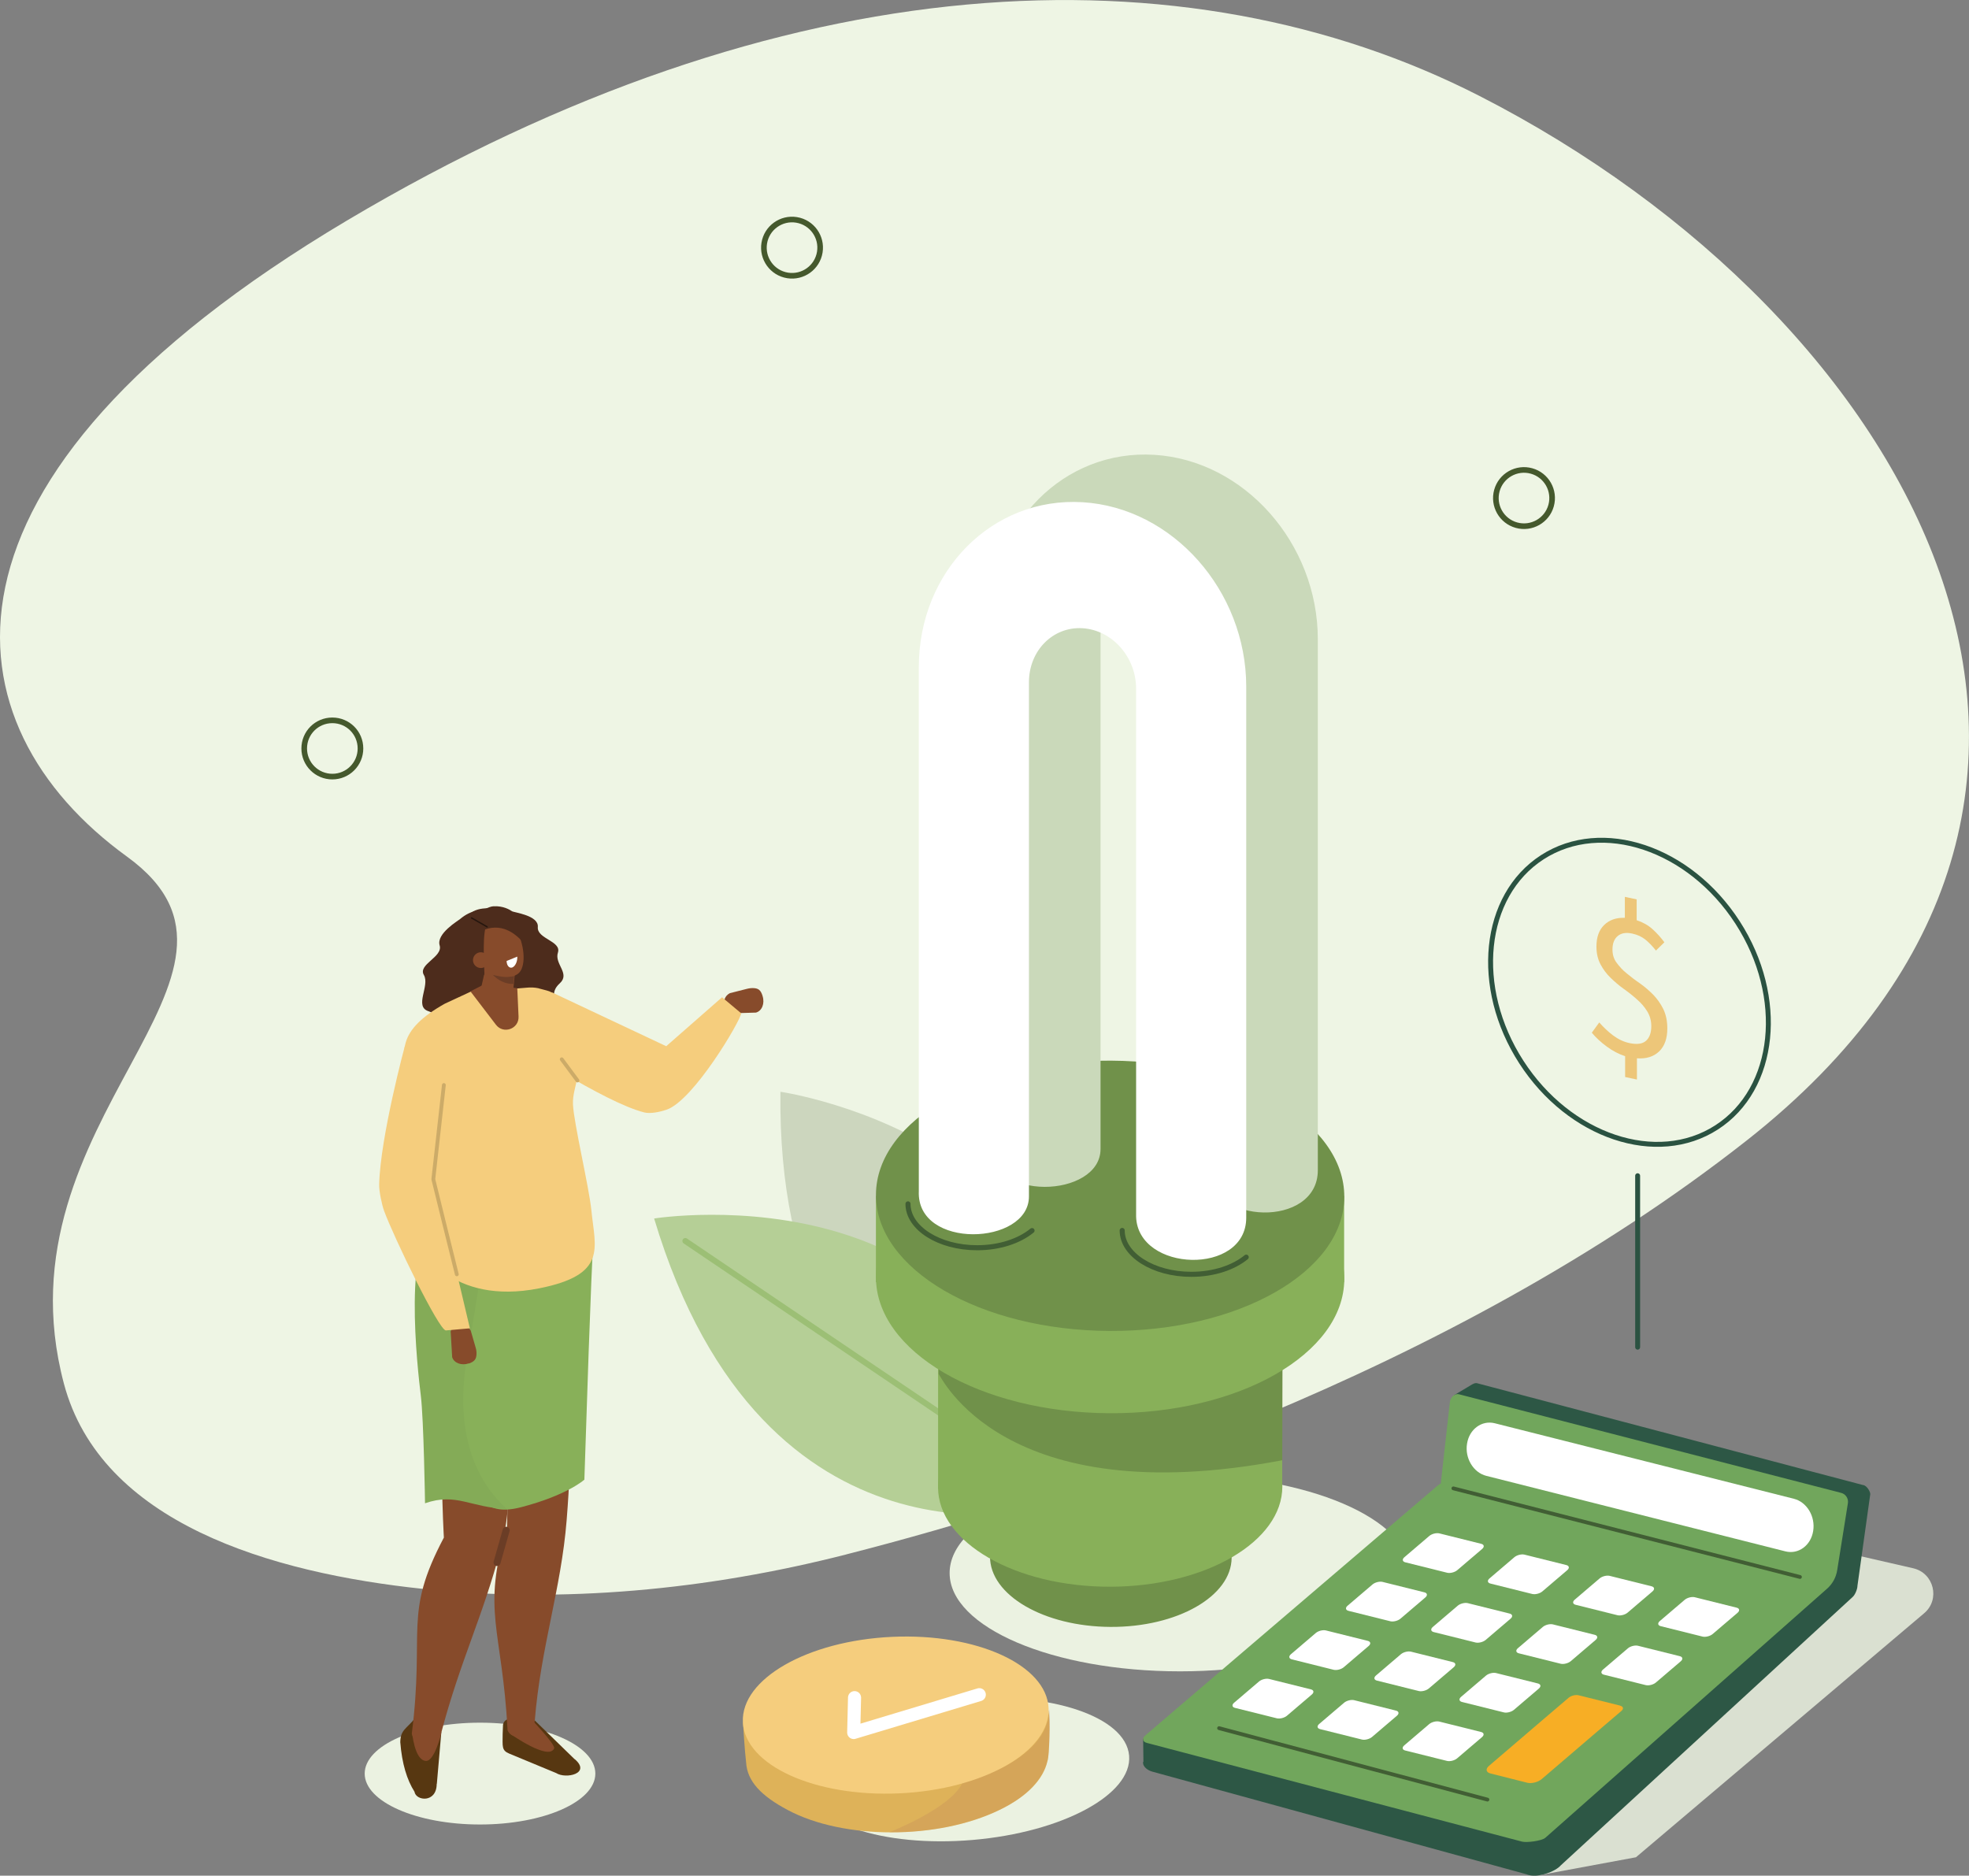 <?xml version="1.0" encoding="UTF-8"?><svg xmlns="http://www.w3.org/2000/svg" viewBox="0 0 140 133.37"><rect x="0" y="0" width="140" height="133.37" fill="#808080" stroke="none"/><defs><style>.cls-1{stroke-width:.36px;}.cls-1,.cls-2,.cls-3,.cls-4,.cls-5,.cls-6,.cls-7,.cls-8,.cls-9,.cls-10,.cls-11{fill:none;}.cls-1,.cls-2,.cls-3,.cls-5,.cls-6,.cls-7,.cls-8,.cls-9,.cls-10,.cls-11{stroke-linecap:round;stroke-linejoin:round;}.cls-1,.cls-11{stroke:#415e34;}.cls-2{fill-rule:evenodd;}.cls-2,.cls-7{stroke:#45592d;stroke-width:.4px;}.cls-3{stroke:#2a5241;stroke-width:.35px;}.cls-4{isolation:isolate;}.cls-12{fill:#f7ae25;}.cls-13{fill:#6b3d26;}.cls-14{fill:#eef5e4;}.cls-15{fill:#ebf2e1;}.cls-16{fill:#f5cd7d;}.cls-17{fill:#fff;}.cls-18{fill:#edc679;}.cls-19{fill:#874b2b;}.cls-20{fill:#84ab57;}.cls-21{fill:#b5cf96;}.cls-22{fill:#ccd6be;}.cls-23{fill:#cad9ba;}.cls-24{fill:#deb259;}.cls-25{fill:#dae0d1;}.cls-26{fill:#70914a;}.cls-27{fill:#71a65c;}.cls-28{fill:#88b059;}.cls-29{fill:#573711;}.cls-30{fill:#2d5745;}.cls-31{fill:#4d2c1c;}.cls-5{stroke:#fff;stroke-width:.93px;}.cls-32{fill:#bf865a;mix-blend-mode:multiply;opacity:.29;}.cls-6{stroke:#ccab68;stroke-width:.27px;}.cls-8{stroke:#6b3d26;stroke-width:.5px;}.cls-9{stroke:#9cbf75;stroke-width:.42px;}.cls-10{stroke:#26160e;stroke-width:.1px;}.cls-11{stroke-width:.27px;}</style></defs><g class="cls-4"><g id="_レイヤー_2"><g id="base"><path class="cls-14" d="m60.2,110.52c-9.97,2.55-20.19,3.49-30.09,2.46-10.87-1.14-22.94-4.69-25.57-14.61-5-18.89,16.15-29.01,4.49-37.46C-3.84,51.58-6.39,34.15,24.67,15.68,55.73-2.78,84.31-3.86,105.21,6.83c30.79,15.75,50.06,49.81,19,74.25-21.28,16.74-48.79,25.55-64.02,29.44Z"/><path class="cls-22" d="m76.08,105.63s-20.92-.72-20.59-28c0,0,25.93,3.75,20.59,28Z"/><path class="cls-21" d="m74.52,107.22s-20.18,5.56-28.01-20.58c0,0,25.87-4.16,28.01,20.58Z"/><line class="cls-9" x1="68.98" y1="101.93" x2="48.73" y2="88.24"/><ellipse class="cls-15" cx="68.73" cy="125.82" rx="11.6" ry="5.03" transform="translate(-10.46 6.3) rotate(-4.88)"/><path class="cls-24" d="m74.56,121.75c.11.36.07,3.09-.09,3.49-.28,1.26-1.42,2.5-3.41,3.46-4.35,2.12-11.09,2.12-15.05,0-1.85-.98-2.88-2.02-2.96-3.38-.09-.73-.22-2.78-.22-2.78.12-.45.72-.01,1.06-.45.56-.85,1.53-1.65,2.91-2.32,4.35-2.12,11.09-2.12,15.05,0,1.67.89,2.55.82,2.72,1.98Z"/><ellipse class="cls-16" cx="63.69" cy="121.95" rx="10.88" ry="5.57" transform="translate(-5.51 3.04) rotate(-2.62)"/><path class="cls-32" d="m63.21,130.29s4.32-1.68,5.2-3.48c0,0,6.25-1.58,6.18-5.28,0,0,.16.28-.04,3.22,0,0-.01,1.91-2.57,3.44,0,0-3.2,2.15-8.77,2.09Z"/><polyline class="cls-5" points="60.76 120.71 60.7 123.19 69.63 120.5"/><circle class="cls-7" cx="108.37" cy="35.42" r="2" transform="translate(45.3 130.4) rotate(-74.52)"/><circle class="cls-7" cx="56.31" cy="17.61" r="2" transform="translate(29.91 70.37) rotate(-80.78)"/><path class="cls-2" d="m25.63,53.22c0,1.1-.89,2-2,2-1.1,0-2-.89-2-2s.89-2,2-2,2,.89,2,2Z"/><ellipse class="cls-3" cx="115.86" cy="70.56" rx="9.15" ry="11.43" transform="translate(-19.75 74.08) rotate(-32.83)"/><path class="cls-18" d="m117.75,67.6c-.26-.33-.51-.59-.76-.79-.25-.2-.56-.35-.94-.43-.43-.09-.77-.04-1.02.17-.25.2-.38.53-.38.96,0,.36.09.67.29.94s.43.53.72.76c.29.24.6.48.94.71.34.24.65.51.94.8.29.3.53.64.72,1.02.19.39.29.85.29,1.38,0,.72-.19,1.26-.58,1.64-.39.37-.91.54-1.58.49v1.51l-.84-.18v-1.48c-.45-.15-.88-.37-1.3-.68-.42-.31-.78-.64-1.07-.99l.53-.73c.3.34.62.65.98.92.36.27.75.46,1.18.55.52.11.91.06,1.16-.16.25-.22.38-.57.38-1.04,0-.4-.1-.75-.29-1.06-.19-.31-.43-.59-.72-.84-.29-.26-.6-.51-.94-.75-.34-.24-.65-.51-.94-.79-.29-.28-.53-.6-.72-.96s-.29-.78-.29-1.26c0-.67.18-1.18.55-1.54.37-.36.86-.53,1.47-.51v-1.49l.84.18v1.48c.45.15.82.36,1.13.64.31.28.59.59.84.93l-.61.6Z"/><ellipse class="cls-15" cx="83.9" cy="111.85" rx="16.38" ry="6.99"/><ellipse class="cls-26" cx="78.98" cy="110.73" rx="4.96" ry="8.59" transform="translate(-32.16 189.12) rotate(-89.7)"/><polygon class="cls-28" points="91.17 105.47 66.7 105.85 66.7 79.84 91.17 79.84 91.17 105.47"/><ellipse class="cls-28" cx="78.94" cy="105.72" rx="12.24" ry="7.1" transform="translate(-.28 .21) rotate(-.15)"/><path class="cls-26" d="m91.21,86.92c-.17-.11-.35-.22-.53-.32-6.52-3.77-17.06-3.78-23.54-.04-.14.08-.27.16-.4.24v10.9c.15.1,4.53,9.91,24.43,6.13l.04-16.91Z"/><ellipse class="cls-28" cx="78.93" cy="90.88" rx="9.61" ry="16.65" transform="translate(-12.36 169.33) rotate(-89.7)"/><rect class="cls-28" x="62.28" y="85.03" width="33.29" height="6.14"/><ellipse class="cls-26" cx="78.93" cy="85.03" rx="9.61" ry="16.65" transform="translate(-6.51 163.51) rotate(-89.7)"/><path class="cls-23" d="m93.7,83.19v-37.73c0-6.83-5.24-12.74-11.64-13.12h0c-6.4-.39-11.64,4.89-11.64,11.72v37.27c-.18,4.17,7.83,3.87,7.83.37v-36.56c0-2.25,1.71-3.97,3.81-3.84h0c2.11.13,3.81,2.05,3.81,4.3v37.54c.12,3.96,7.83,4.21,7.83.07Z"/><path class="cls-17" d="m88.61,86.56v-37.73c0-6.83-5.24-12.74-11.64-13.12h0c-6.4-.39-11.64,4.89-11.64,11.72v37.27c-.18,4.17,7.83,3.87,7.83.37v-36.56c0-2.25,1.71-3.97,3.81-3.84h0c2.11.13,3.81,2.05,3.81,4.3v37.54c.12,3.96,7.83,4.21,7.83.07Z"/><path class="cls-1" d="m73.38,87.5c-.9.74-2.31,1.22-3.9,1.22-2.72,0-4.92-1.4-4.92-3.12"/><path class="cls-1" d="m88.61,89.39c-.9.74-2.31,1.22-3.9,1.22-2.72,0-4.92-1.4-4.92-3.12"/><path class="cls-25" d="m109.36,133.35l6.96-1.29,20.49-17.35c1.16-.98.7-2.86-.78-3.2l-13.48-3.09-13.2,24.94Z"/><path class="cls-30" d="m81.3,125.27l-.02-1.63,20.96-15.95c.06-.05.12-.09.2-.12l22.21,3.08-18.22-5.19h0s-2.61-.75-2.61-.75c-.2-.06-.32-.29-.29-.55,0,0,.12-.91.12-.92l.57-3.18-.84-.85,1.32-.79h.01c.11-.06.23-.1.34-.06l27.4,7.23s0,0,.02,0c.29.05.52.5.51.65l-.91,6.51c0,.24-.17.65-.34.8l-20.76,19.09c-.36.43-1.69.95-2.43.63l-26.58-7.29c-.32-.08-.74-.35-.68-.71Z"/><path class="cls-27" d="m81.45,123.38l20.77-17.75c.06-.05.12-.09.19-.13h.03s.65-5.81.65-5.81c.05-.36.36-.63.65-.55l27.17,7.01c.32.08.53.4.48.73l-.76,4.76c-.08.52-.34.99-.73,1.33l-20.03,17.71c-.26.22-1.32.35-1.64.27l-26.68-7.02c-.32-.08-.36-.33-.1-.55Z"/><path class="cls-17" d="m102.9,111.83l-2.97-.74c-.22-.05-.25-.22-.07-.37l1.77-1.51c.18-.15.5-.23.71-.18l2.97.74c.22.05.25.22.07.37l-1.77,1.51c-.18.15-.5.23-.71.18Z"/><path class="cls-17" d="m108.95,113.34l-2.97-.74c-.22-.05-.25-.22-.07-.37l1.77-1.51c.18-.15.5-.23.71-.18l2.97.74c.22.05.25.22.07.37l-1.77,1.51c-.18.15-.5.23-.71.18Z"/><path class="cls-17" d="m115.01,114.85l-2.97-.74c-.22-.05-.25-.22-.07-.37l1.77-1.51c.18-.15.5-.23.71-.18l2.97.74c.22.05.25.22.07.37l-1.77,1.51c-.18.15-.5.23-.71.18Z"/><path class="cls-17" d="m121.06,116.37l-2.97-.74c-.22-.05-.25-.22-.07-.37l1.77-1.51c.18-.15.5-.23.71-.18l2.97.74c.22.05.25.22.07.37l-1.77,1.51c-.18.15-.5.23-.71.18Z"/><path class="cls-17" d="m98.86,115.28l-2.97-.74c-.22-.05-.25-.22-.07-.37l1.77-1.51c.18-.15.5-.23.71-.18l2.97.74c.22.05.25.22.07.37l-1.77,1.51c-.18.15-.5.23-.71.18Z"/><path class="cls-17" d="m104.92,116.79l-2.97-.74c-.22-.05-.25-.22-.07-.37l1.77-1.51c.18-.15.5-.23.71-.18l2.97.74c.22.05.25.22.07.37l-1.77,1.51c-.18.15-.5.23-.71.18Z"/><path class="cls-17" d="m110.97,118.3l-2.97-.74c-.22-.05-.25-.22-.07-.37l1.77-1.51c.18-.15.5-.23.71-.18l2.97.74c.22.05.25.22.07.37l-1.77,1.51c-.18.15-.5.23-.71.18Z"/><path class="cls-17" d="m117.02,119.82l-2.97-.74c-.22-.05-.25-.22-.07-.37l1.77-1.51c.18-.15.5-.23.71-.18l2.97.74c.22.05.25.22.07.37l-1.77,1.51c-.18.15-.5.23-.71.18Z"/><path class="cls-17" d="m94.83,118.73l-2.97-.74c-.22-.05-.25-.22-.07-.37l1.77-1.51c.18-.15.5-.23.71-.18l2.97.74c.22.05.25.22.07.37l-1.77,1.51c-.18.15-.5.23-.71.18Z"/><path class="cls-17" d="m100.88,120.24l-2.97-.74c-.22-.05-.25-.22-.07-.37l1.77-1.51c.18-.15.5-.23.71-.18l2.97.74c.22.05.25.22.07.37l-1.77,1.51c-.18.15-.5.23-.71.18Z"/><path class="cls-17" d="m106.93,121.76l-2.97-.74c-.22-.05-.25-.22-.07-.37l1.77-1.51c.18-.15.5-.23.71-.18l2.97.74c.22.05.25.22.07.37l-1.77,1.51c-.18.15-.5.23-.71.18Z"/><path class="cls-17" d="m90.79,122.18l-2.97-.74c-.22-.05-.25-.22-.07-.37l1.77-1.51c.18-.15.5-.23.71-.18l2.97.74c.22.05.25.22.07.37l-1.77,1.51c-.18.15-.5.23-.71.18Z"/><path class="cls-17" d="m96.84,123.69l-2.97-.74c-.22-.05-.25-.22-.07-.37l1.77-1.51c.18-.15.5-.23.71-.18l2.97.74c.22.05.25.22.07.37l-1.77,1.51c-.18.15-.5.23-.71.18Z"/><path class="cls-17" d="m102.89,125.21l-2.97-.74c-.22-.05-.25-.22-.07-.37l1.77-1.51c.18-.15.5-.23.71-.18l2.97.74c.22.05.25.22.07.37l-1.77,1.51c-.18.15-.5.23-.71.18Z"/><path class="cls-12" d="m115.21,121.28l-2.97-.74c-.22-.05-.53.03-.71.18l-1.77,1.51h0l-3.89,3.33c-.26.22-.21.46.1.54l2.62.66c.31.08.77-.04,1.03-.26l3.89-3.33h0s1.77-1.51,1.77-1.51c.18-.15.15-.32-.07-.37Z"/><line class="cls-11" x1="103.34" y1="105.83" x2="127.98" y2="112.13"/><path class="cls-17" d="m126.95,110.31l-21.27-5.37c-.92-.23-1.54-1.26-1.37-2.29h0c.16-1.03,1.05-1.68,1.97-1.45l21.27,5.37c.92.23,1.54,1.26,1.37,2.29h0c-.16,1.03-1.05,1.68-1.97,1.45Z"/><line class="cls-11" x1="86.68" y1="122.88" x2="105.76" y2="127.96"/><ellipse class="cls-15" cx="34.13" cy="126.11" rx="8.2" ry="3.62"/><path class="cls-29" d="m40.86,125.09l-2.91-2.83c-.43-.18-1.19-.19-1.8-.03-.27.07-.4.27-.39.55l-.02.52c0,.87-.09,1.16.47,1.39l3.33,1.38c.7.45,2.52.03,1.32-.99Z"/><path class="cls-19" d="m37.64,122.1s1.88,1.95,1.76,2.22c-.38.89-3.05-.99-3.05-.99,0,0,.94-1.29,1.29-1.23Z"/><path class="cls-19" d="m36.09,123.03c.39.89,1.77.3,1.93-.64.42-5.25,1.88-9.39,2.27-14.3.44-5.51.05-5.6.72-14.06l-5.16.88c.44,6.07.2,13.74.2,13.74-1.84,5.91-.34,7.15.04,14.38Z"/><path class="cls-29" d="m31.06,126.84l.32-3.68c-.13-.31-.61-.56-1.11-.59-.23-.01.04-.11-.17.17l-.53-.64c-.67.85-1.09.87-1.11,1.77.12,1.55.48,2.69,1.01,3.53.1.66,1.57.82,1.58-.55Z"/><path class="cls-19" d="m31.37,123.26s-.47,1.99-1.09,1.95c-.82-.05-.98-2.05-.98-2.05,0,0,1.89-.11,2.07.1Z"/><path class="cls-19" d="m29.28,123.28c.23,1.01,1.76.9,2.08-.02,1.38-5.23,2.95-8.24,4.24-13.13,1.45-5.49-.73-6.27,1.47-14.69l-5.31-.55c-.67,6.3-.2,14.44-.2,14.44-2.91,5.5-1.34,6.48-2.28,13.94Z"/><line class="cls-8" x1="35.99" y1="108.81" x2="35.34" y2="111.1"/><path class="cls-31" d="m32.91,65.7s1.5-1.22,2.17-1.26c.71-.04,1.17.25,1.32.35.14.1,1.92.29,1.84,1.13-.07.84,1.69.99,1.43,1.81-.27.82.9,1.49.13,2.19-.79.72-.05,1.17-.85,1.46-.31.12-.37.4-.67.55-.77.4-.5.93-.93,1.02-.59.12-.98.02-1.63-.02-1.45-.08-3.19-.73-3.05-1.12.14-.41-.43-1.44-.75-1.71-.36-.3,3.31-1.55,2.95-1.58-1.38-.09-1.6-1.79-1.6-1.79l-.36-1.06Z"/><path class="cls-31" d="m35.83,65.34s-1.46-1.39-3.12.01c-.14.12-1.7,1.04-1.45,1.87s-1.57,1.35-1.12,2.11c.44.76-.71,2.23.32,2.57,1.03.34.42,1.11,1.3,1.17.88.06,2.21.5,2.57-.51.15-.42-.62-3.64.79-4.14s1.48-2.15,1.48-2.15l-.77-.93Z"/><path class="cls-28" d="m42.17,88.53s-.13,1.41-.62,16.68c0,0-1.2,1.1-4.5,1.96-3.11.81-2.57-1.59-5.09-.72,0,0-1.01-4.89-1.22-6.59-.21-1.7-1.25-11.61,1.54-11.93s9.89.59,9.89.59Z"/><path class="cls-20" d="m30.22,106.88s-.09-5.96-.3-7.65c-.21-1.7-1.4-11.9,1.39-12.22.64-.07,2.41.75,3.26.63-.19,1.65-.58,4.35-1.35,8.78-1.02,5.89.91,9.15,2.81,10.87-2.56-.08-3.58-1.18-5.81-.4Z"/><path class="cls-19" d="m54.22,70.82h0c.17.53-.04,1.06-.47,1.18l-1.72.05c-.43.12-.91-1.02-.14-1.43l1.22-.31c.16-.04.32-.06.49-.05.31.02.49.13.62.55Z"/><path class="cls-16" d="m39.24,70.56l8.13,3.83,3.97-3.48,1.36,1.14c-.03.5-3.39,6.22-5.32,6.86-.45.15-1.12.3-1.57.19-2.89-.73-9.25-4.98-9.25-4.98l2.68-3.55Z"/><path class="cls-16" d="m38.29,70.27c-.28-.06-.57-.07-.86-.04-1.34.13-3.85.19-3.98.29l-1.83.85c-3.27,1.84-3.43,3.5-2.07,6,0,0,1.67,4.05,1.84,5.93.15,1.62-1.16,4.25-1.4,4.79-.32.7,2.12,4.75,8.33,3.52,4.9-.97,3.99-2.86,3.73-5.54-.17-1.69-1.25-6.2-1.31-7.54-.06-1.34.91-2.43.06-4.52-.45-1.12-.74-2.01-.9-2.59-.14-.49-.53-.87-1.02-.99l-.57-.15Z"/><path class="cls-19" d="m36.78,70.27l.09,2.01c.04.88-1.08,1.28-1.61.58l-1.81-2.37,1.09-.56,2.23.34Z"/><path class="cls-19" d="m34.12,70.64l.47-2.1c.12-.5.69-.76,1.2-.66l.15.03c.5.1.82.58.69,1.08l-.27,2.78c-.12.5-2.24-1.12-2.24-1.12Z"/><path class="cls-13" d="m36.56,69.4s-1.28.18-1.92-.6c0,0,.67,1.21,1.88,1.16l.04-.56Z"/><path class="cls-31" d="m37.56,66.4s.62,2.05-.53,2.64c-1.15.59-1.94-3.66-1.94-3.66l2.47,1.02Z"/><path class="cls-19" d="m33.87,65.65c.25-.57.71-.73,1.18-.49.41-.25.96-.05,1.42.57.65.87.97,2.36.61,3.18-.16.36-.46.48-.76.53-.28.05-.57.03-.85-.03-1-.22-1-.08-1.43-.66-.65-.87-.54-2.28-.18-3.1Z"/><path class="cls-31" d="m34.53,65.91c-.25.97-.07,3.1-.09,3.39,0,0-1.95.14-1.92-2.07.04-2.76,1.73-1.54,1.73-1.54l.28.23Z"/><path class="cls-31" d="m33.9,66.35c1.01-.55,2.37-.85,3.88,1.41.1-.25-.55-2.18-.91-2.39-.77-.45-1.16-.7-1.96-.79h-.19c-1.15,0-1.71.49-1.84,1.61-.01.1-.16.56-.16.64l.35-.16c.02.65.17-.34.83-.32Z"/><path class="cls-17" d="m36.43,68.79h0c.21-.09.37-.43.35-.77l-.76.31c.01.34.2.54.41.46Z"/><path class="cls-19" d="m33.34,96.94h0c-.52.18-1.06-.02-1.19-.44l-.1-1.71c-.13-.43.99-.93,1.42-.18l.35,1.21c.05.16.07.32.06.49-.02.31-.12.49-.53.64Z"/><path class="cls-16" d="m32.88,74.9l-1.62,10.45,2.15,9.1-1.71.15c-.5-.02-3.69-6.6-4.39-8.5-.16-.44-.37-1.43-.35-1.9.09-3.4,1.83-9.84,1.83-9.84l4.1.54Z"/><circle class="cls-19" cx="34.19" cy="68.27" r=".56"/><path class="cls-6" d="m32.48,90.61c-.04-.13-1.67-6.76-1.67-6.76l.75-6.7"/><line class="cls-6" x1="41.06" y1="76.83" x2="39.94" y2="75.32"/><line class="cls-10" x1="33.53" y1="65.27" x2="34.63" y2="65.9"/><line class="cls-3" x1="116.44" y1="83.6" x2="116.44" y2="95.79"/></g></g></g></svg>